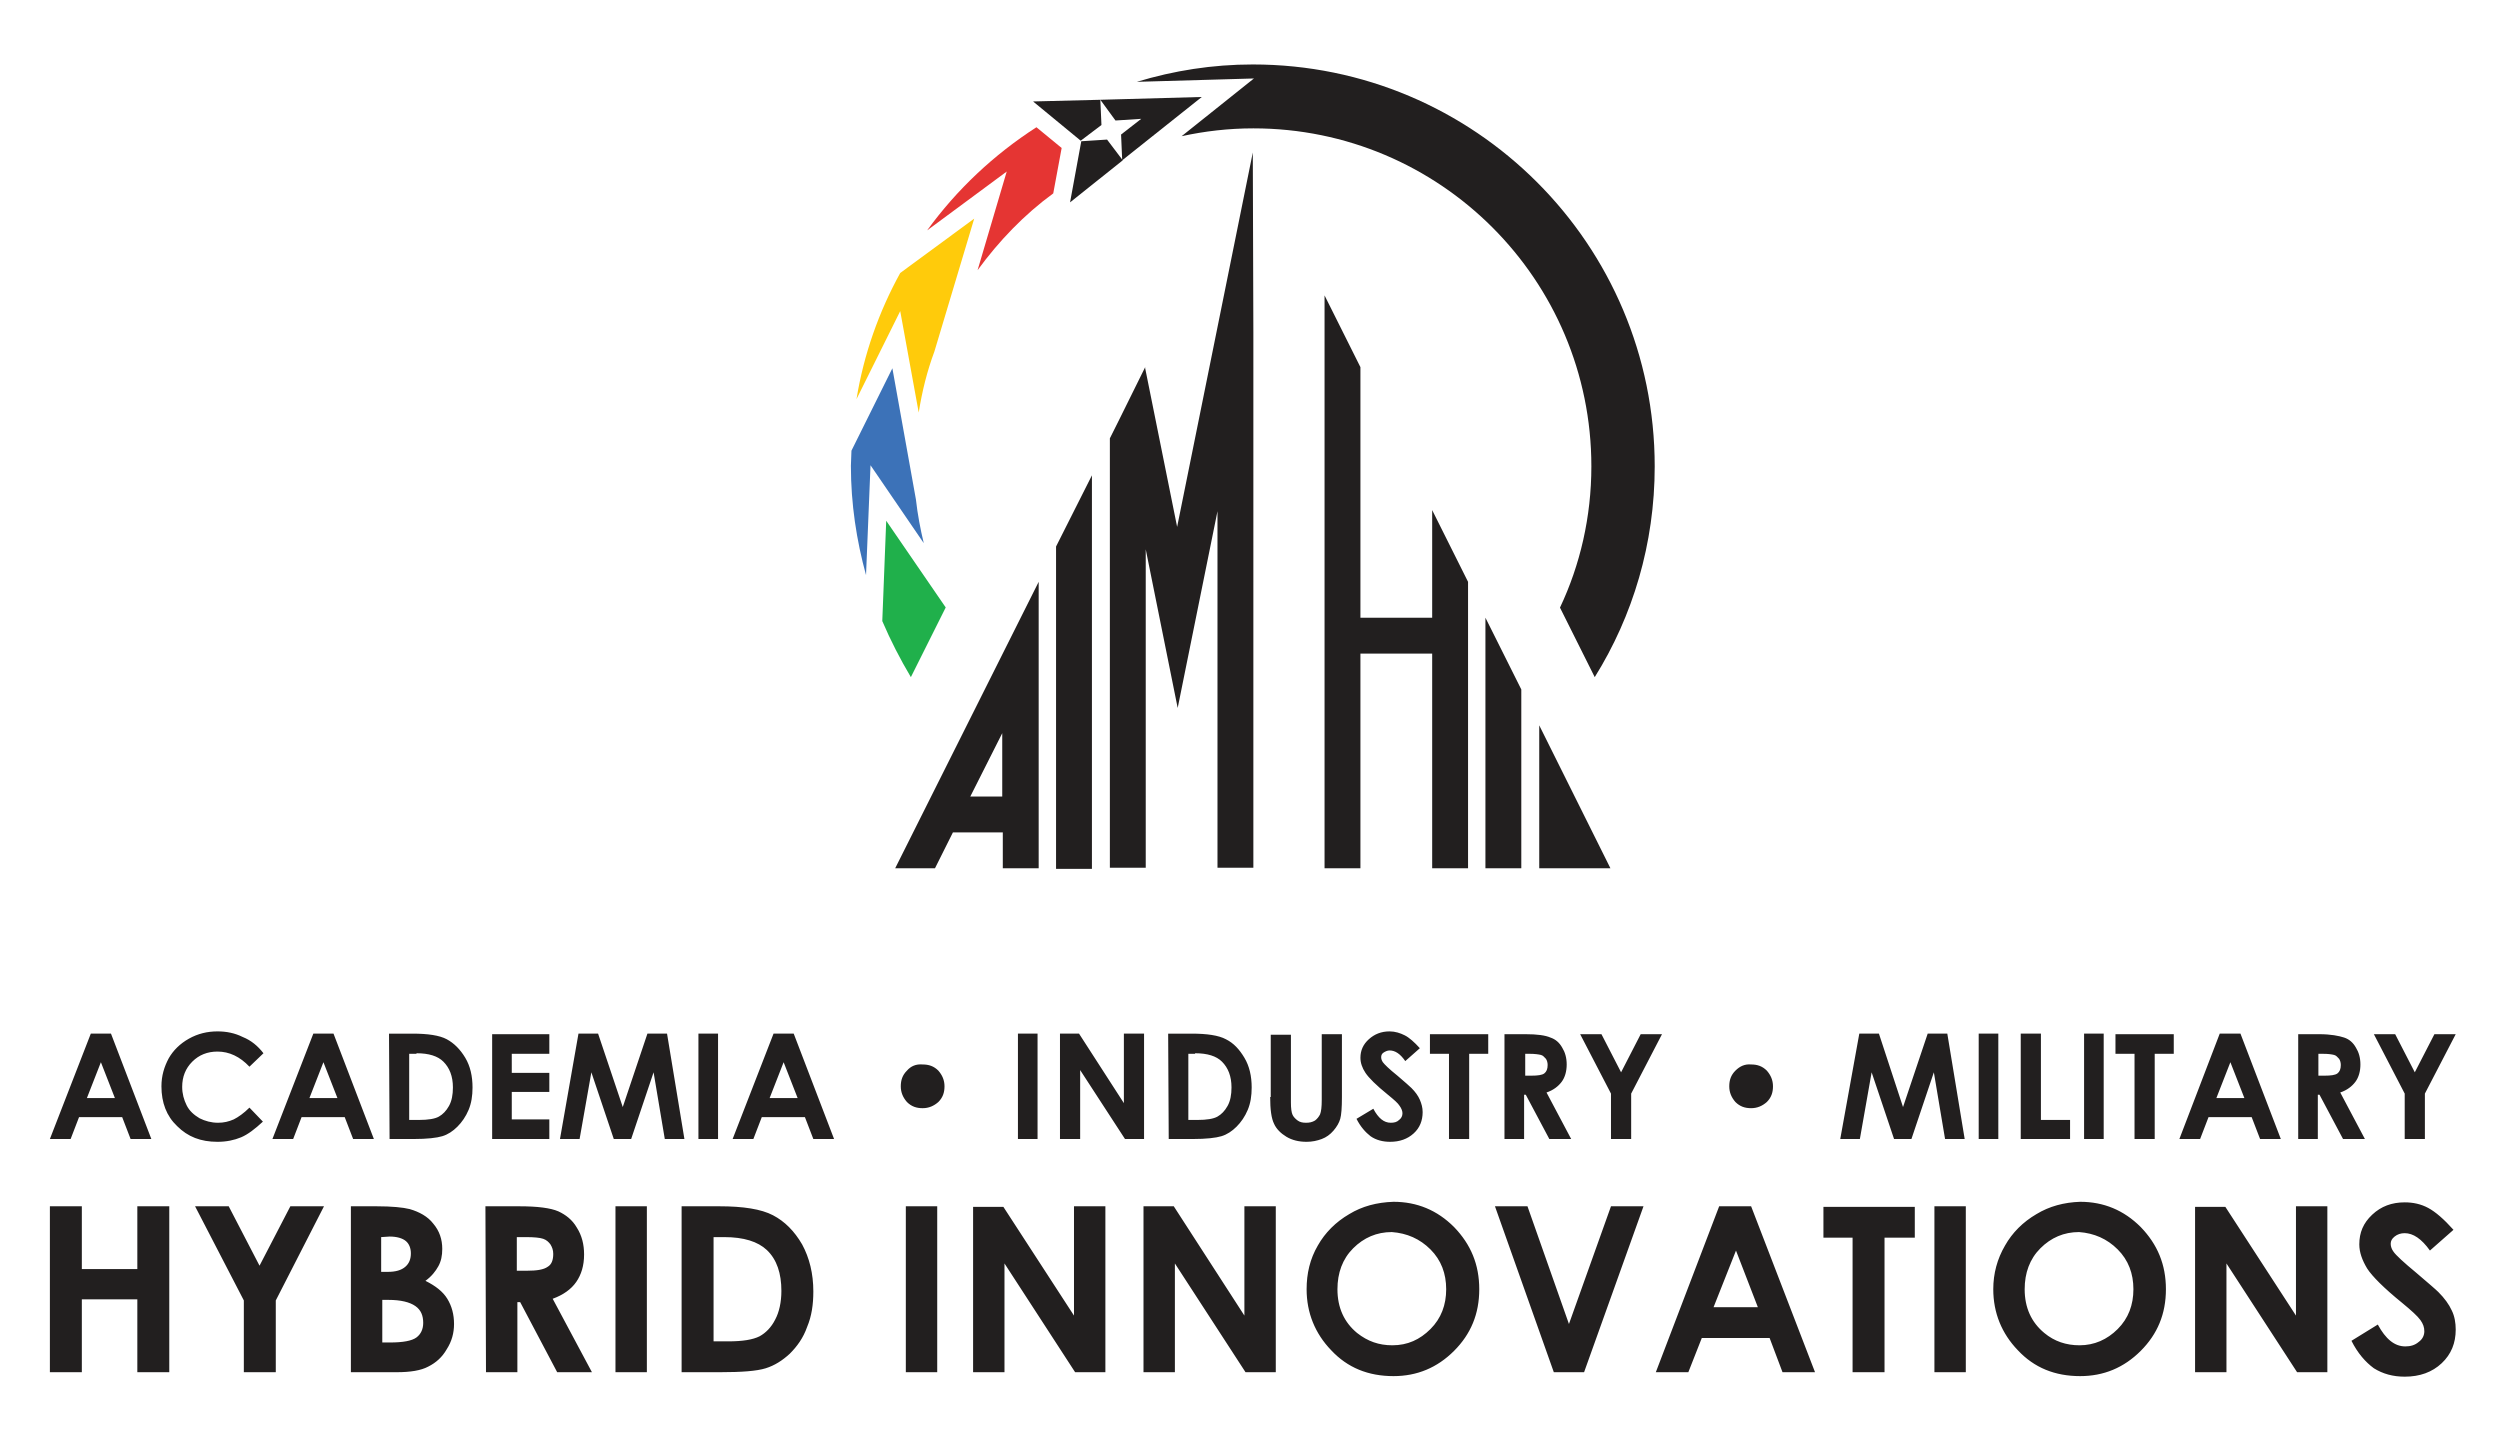 <?xml version="1.0" encoding="UTF-8"?> <svg xmlns="http://www.w3.org/2000/svg" xmlns:xlink="http://www.w3.org/1999/xlink" version="1.1" id="Layer_1" x="0px" y="0px" viewBox="0 0 446 256" style="enable-background:new 0 0 446 256;" xml:space="preserve"> <style type="text/css"> .st0{fill:#221F1F;} .st1{fill:#20B04B;} .st2{fill:#3C72B8;} .st3{fill:#FFCB0B;} .st4{fill:#E53533;} </style> <path class="st0" d="M265,154.9h6.4V123l-6.4-12.8V154.9z M178.8,130.8v11.3h-5.7L178.8,130.8z M159.7,154.9h7.1l3.2-6.4h8.9v6.4 h6.4V118v-14.2L159.7,154.9z M188.4,97.5V155h6.4V84.8L188.4,97.5z M236.3,154.9h6.4v-38.3h12.8v38.3h6.4v-51.1L255.5,91v19.2h-12.8 V65.5l-6.4-12.8V154.9z M223.5,27.2L210,94l-5.7-28.3v-0.2l0,0l-4.6,9.3l-1.7,3.4v76.6h6.4V98l5.7,28.3l7.1-35.1v63.6h6.4V59.4 L223.5,27.2L223.5,27.2z"></path> <polygon class="st0" points="274.6,154.9 287.3,154.9 274.6,129.4 "></polygon> <path class="st0" d="M295.2,83.2c0-39.6-32.1-71.7-71.7-71.7c-7.2,0-14.1,1.1-20.7,3.1l20.9-0.6l-12.9,10.3 c4.1-0.9,8.4-1.4,12.8-1.4c33.3,0,60.3,27,60.3,60.3c0,9-2,17.6-5.6,25.2l6.2,12.4C291.3,109.9,295.2,97,295.2,83.2"></path> <path class="st0" d="M197.5,24.9l-4.6,0.3l-2,10.9l9.4-7.5L197.5,24.9z M196.3,17.8l-12,0.3l8.5,7l3.7-2.8L196.3,17.8z M200.2,28.6 l14.2-11.3l-18.1,0.5l2.7,3.7l4.6-0.3L200,24L200.2,28.6z"></path> <path class="st1" d="M157.4,110.8c1.5,3.5,3.2,6.8,5.1,10l6.2-12.4c0-0.1,0-0.1-0.1-0.2l-10.5-15.3L157.4,110.8z"></path> <path class="st2" d="M159.2,65.7l-7.3,14.7c0,0.9-0.1,1.8-0.1,2.7c0,6.8,1,13.3,2.7,19.5l0.8-19.6l9.5,13.9 c-0.6-2.5-1.1-5.1-1.4-7.8L159.2,65.7z"></path> <path class="st3" d="M173.8,39l-13.2,9.7c-3.8,6.9-6.5,14.5-7.8,22.5l7.8-15.7l3.3,18.1c0.6-3.8,1.5-7.4,2.8-10.9l0,0L173.8,39z"></path> <path class="st4" d="M187.9,34.5l1.5-8.1l-4.5-3.7c-7.6,4.9-14.2,11.1-19.5,18.4l14.2-10.5l-5.2,17.6 C178.2,43,182.7,38.3,187.9,34.5"></path> <path class="st0" d="M433.2,215.5c-1.3-0.7-2.7-1-4.2-1c-2.3,0-4.2,0.7-5.8,2.2s-2.3,3.2-2.3,5.3c0,1.4,0.5,2.8,1.4,4.3 c0.9,1.4,3,3.5,6.2,6.1c1.7,1.4,2.8,2.4,3.3,3.1s0.7,1.3,0.7,2s-0.3,1.4-1,1.9c-0.7,0.6-1.5,0.8-2.4,0.8c-1.9,0-3.5-1.3-4.9-3.9 l-4.7,2.9c1.1,2.2,2.5,3.8,4,4.9c1.6,1,3.4,1.5,5.5,1.5c2.7,0,4.9-0.8,6.6-2.4c1.7-1.6,2.5-3.6,2.5-6c0-1.2-0.2-2.4-0.7-3.4 c-0.5-1.1-1.3-2.2-2.4-3.3c-0.5-0.5-1.8-1.6-3.9-3.4c-2.3-1.9-3.7-3.2-4.1-3.8c-0.3-0.4-0.5-0.9-0.5-1.4s0.2-0.9,0.7-1.3 s1.1-0.6,1.8-0.6c1.5,0,3,1,4.5,3.1l4.2-3.7C436,217.5,434.5,216.2,433.2,215.5 M391.6,244.8h5.6v-19.4l12.6,19.4h5.4v-29.6h-5.6 v19.5L397,215.3h-5.4V244.8z M377.8,222.9c1.9,1.9,2.8,4.3,2.8,7.1c0,2.8-0.9,5.2-2.8,7.1c-1.9,1.9-4.2,2.9-6.8,2.9 c-2.4,0-4.5-0.7-6.3-2.2c-2.3-1.9-3.5-4.5-3.5-7.8c0-2.9,0.9-5.4,2.8-7.3c1.9-1.9,4.2-2.9,6.9-2.9C373.6,220,375.9,221,377.8,222.9 M363.3,216.6c-2.4,1.4-4.3,3.3-5.6,5.6c-1.4,2.4-2.1,5-2.1,7.8c0,4.2,1.5,7.9,4.4,10.9c2.9,3.1,6.6,4.6,11.1,4.6 c4.2,0,7.8-1.5,10.8-4.5s4.5-6.6,4.5-11s-1.5-8-4.5-11.1c-3-3-6.6-4.5-10.8-4.5C368.2,214.5,365.6,215.2,363.3,216.6 M345.1,244.8 h5.6v-29.6h-5.6V244.8z M325.3,220.8h5.2v24h5.7v-24h5.4v-5.5h-16.3L325.3,220.8L325.3,220.8z M313.6,233.2h-7.9l4-10.1L313.6,233.2 z M295.4,244.8h5.8l2.4-6.1h12.1l2.3,6.1h5.8l-11.4-29.6h-5.7L295.4,244.8z M277.2,244.8h5.4l10.6-29.6h-5.8l-7.5,21l-7.4-21h-5.8 L277.2,244.8z M255.2,222.9c1.9,1.9,2.8,4.3,2.8,7.1c0,2.8-0.9,5.2-2.8,7.1s-4.1,2.9-6.8,2.9c-2.4,0-4.4-0.7-6.3-2.2 c-2.3-1.9-3.5-4.5-3.5-7.8c0-2.9,0.9-5.4,2.8-7.3s4.2-2.9,6.9-2.9C251,220,253.3,221,255.2,222.9 M240.7,216.6 c-2.4,1.4-4.3,3.3-5.6,5.6c-1.4,2.4-2,5-2,7.8c0,4.2,1.5,7.9,4.4,10.9c2.9,3.1,6.6,4.6,11.1,4.6c4.2,0,7.8-1.5,10.8-4.5 s4.5-6.6,4.5-11s-1.5-8-4.5-11.1c-3-3-6.6-4.5-10.8-4.5C245.6,214.5,243,215.2,240.7,216.6 M204,244.8h5.6v-19.4l12.6,19.4h5.4 v-29.6H222v19.5l-12.6-19.5H204V244.8z M173.6,244.8h5.6v-19.4l12.6,19.4h5.4v-29.6h-5.6v19.5L179,215.3h-5.4V244.8z M161.6,244.8 h5.6v-29.6h-5.6V244.8z M129.2,220.7c3.5,0,6,0.8,7.6,2.3c1.8,1.7,2.6,4.2,2.6,7.3c0,2-0.4,3.8-1.1,5.1c-0.7,1.4-1.7,2.4-2.8,3 c-1.2,0.6-3,0.9-5.6,0.9h-2.6v-18.6L129.2,220.7L129.2,220.7z M121.7,244.8h6.8c3.8,0,6.5-0.2,8.1-0.7s3-1.4,4.3-2.6 c1.3-1.3,2.4-2.8,3.1-4.8c0.8-1.9,1.1-4,1.1-6.3c0-3.2-0.7-6-2-8.4c-1.4-2.4-3.1-4.1-5.2-5.2s-5.3-1.6-9.6-1.6h-6.7v29.6H121.7z M109.8,244.8h5.6v-29.6h-5.6V244.8z M92.3,220.7h1.5c1.5,0,2.5,0.1,3.1,0.3c0.6,0.2,1,0.6,1.3,1c0.3,0.5,0.5,1,0.5,1.7 c0,1.1-0.3,1.9-1,2.3c-0.7,0.5-1.9,0.7-3.7,0.7h-1.8v-6H92.3z M86.7,244.8h5.6v-12.5h0.5l6.6,12.5h6.2l-7-13.1 c1.9-0.7,3.3-1.7,4.2-3c0.9-1.3,1.4-2.9,1.4-4.9c0-1.8-0.4-3.4-1.3-4.8c-0.8-1.4-2-2.3-3.3-2.9c-1.4-0.6-3.7-0.9-7-0.9h-6 L86.7,244.8L86.7,244.8z M69.3,231.9c2.2,0,3.8,0.4,4.8,1.1s1.4,1.7,1.4,3c0,1.1-0.4,2-1.2,2.6s-2.4,0.9-4.7,0.9h-1.4v-7.6H69.3z M69.5,220.6c1.3,0,2.3,0.3,2.9,0.8c0.6,0.5,0.9,1.3,0.9,2.2c0,1-0.3,1.8-1,2.4s-1.7,0.9-3.1,0.9H68v-6.2L69.5,220.6L69.5,220.6z M70.8,244.8c2.4,0,4.3-0.3,5.6-1c1.4-0.7,2.5-1.7,3.3-3.1c0.9-1.4,1.3-2.9,1.3-4.5c0-1.7-0.4-3.2-1.2-4.5s-2.1-2.3-3.9-3.2 c1.1-0.8,1.8-1.7,2.3-2.6s0.7-1.9,0.7-3.1c0-1.7-0.5-3.2-1.6-4.5c-1-1.3-2.5-2.1-4.2-2.6c-1.2-0.3-3.2-0.5-5.9-0.5h-4.6v29.6 L70.8,244.8L70.8,244.8z M43.5,232v12.8h5.7V232l8.6-16.8h-6l-5.5,10.6l-5.5-10.6h-6L43.5,232z M8.9,244.8h5.7v-13h9.9v13h5.7v-29.6 h-5.7v11.2h-9.9v-11.2H8.9V244.8z"></path> <path class="st0" d="M429,195.1v8.1h3.6v-8.1l5.5-10.6h-3.8l-3.5,6.8l-3.5-6.8h-3.8L429,195.1z M413.4,188h1c1,0,1.6,0.1,2,0.2 s0.6,0.4,0.9,0.7c0.2,0.3,0.3,0.7,0.3,1.1c0,0.7-0.2,1.2-0.6,1.5c-0.4,0.3-1.2,0.4-2.3,0.4h-1.1V188H413.4z M409.9,203.2h3.6v-7.9 h0.3l4.2,7.9h3.9l-4.4-8.3c1.2-0.4,2.1-1.1,2.7-1.9c0.6-0.8,0.9-1.9,0.9-3.1s-0.3-2.2-0.8-3c-0.5-0.9-1.2-1.5-2.1-1.8 s-2.4-0.6-4.4-0.6H410v18.7H409.9z M400.4,195.9h-5l2.5-6.4L400.4,195.9z M388.8,203.2h3.7l1.5-3.9h7.7l1.5,3.9h3.7l-7.2-18.8H396 L388.8,203.2z M377.5,188h3.3v15.2h3.6V188h3.4v-3.5h-10.4v3.5H377.5z M371.8,203.2h3.5v-18.8h-3.5V203.2z M360.5,203.2h8.8v-3.4 h-5.2v-15.4h-3.6V203.2z M353,203.2h3.5v-18.8H353V203.2z M328.3,203.2h3.5l2.1-11.9l4,11.9h3.1l4-11.9l2,11.9h3.5l-3.1-18.8h-3.5 l-4.4,13.1l-4.3-13.1h-3.5L328.3,203.2z M309.6,191c-0.8,0.8-1.1,1.7-1.1,2.8c0,1.1,0.4,2,1.1,2.8c0.8,0.8,1.7,1.1,2.8,1.1 c1.1,0,2-0.4,2.8-1.1c0.8-0.8,1.1-1.7,1.1-2.8c0-1.1-0.4-2-1.1-2.8c-0.8-0.8-1.7-1.1-2.8-1.1C311.3,189.8,310.4,190.2,309.6,191 M287.4,195.1v8.1h3.6v-8.1l5.5-10.6h-3.8l-3.5,6.8l-3.5-6.8h-3.8L287.4,195.1z M271.9,188h1c0.9,0,1.6,0.1,2,0.2s0.6,0.4,0.9,0.7 c0.2,0.3,0.3,0.7,0.3,1.1c0,0.7-0.2,1.2-0.6,1.5s-1.2,0.4-2.3,0.4h-1.1V188H271.9z M268.3,203.2h3.6v-7.9h0.3l4.2,7.9h3.9l-4.4-8.3 c1.2-0.4,2.1-1.1,2.7-1.9s0.9-1.9,0.9-3.1s-0.3-2.2-0.8-3c-0.5-0.9-1.2-1.5-2.1-1.8c-0.9-0.4-2.4-0.6-4.4-0.6h-3.8v18.7H268.3z M255.2,188h3.3v15.2h3.6V188h3.4v-3.5h-10.4v3.5H255.2z M250.6,184.7c-0.8-0.4-1.7-0.7-2.7-0.7c-1.5,0-2.7,0.5-3.7,1.4 s-1.5,2-1.5,3.3c0,0.9,0.3,1.8,0.9,2.7c0.6,0.9,1.9,2.2,4,3.9c1.1,0.9,1.8,1.5,2.1,2c0.3,0.4,0.5,0.9,0.5,1.3c0,0.5-0.2,0.9-0.6,1.2 c-0.4,0.4-0.9,0.5-1.5,0.5c-1.2,0-2.2-0.8-3.1-2.5l-3,1.8c0.7,1.4,1.6,2.4,2.5,3.1c1,0.7,2.2,1,3.5,1c1.7,0,3.1-0.5,4.2-1.5 s1.6-2.3,1.6-3.8c0-0.8-0.2-1.5-0.5-2.2s-0.8-1.4-1.5-2.1c-0.3-0.3-1.1-1-2.5-2.2c-1.5-1.2-2.3-2-2.6-2.4c-0.2-0.3-0.3-0.6-0.3-0.9 s0.1-0.6,0.4-0.8c0.3-0.2,0.7-0.4,1.1-0.4c1,0,1.9,0.6,2.8,1.9l2.6-2.3C252.3,185.9,251.4,185.1,250.6,184.7 M226.6,195.7 c0,2.2,0.2,3.8,0.7,4.8c0.4,0.9,1.2,1.7,2.2,2.3c1,0.6,2.2,0.9,3.6,0.9c1,0,1.9-0.2,2.7-0.5c0.8-0.3,1.5-0.8,2.1-1.5s1-1.4,1.2-2.1 s0.3-2,0.3-3.9v-11.2h-3.6v11.7c0,1.3-0.1,2.1-0.3,2.6c-0.2,0.4-0.5,0.8-0.9,1.1c-0.5,0.3-1,0.4-1.6,0.4s-1.1-0.1-1.5-0.4 s-0.7-0.6-0.9-1c-0.2-0.4-0.3-1.2-0.3-2.2v-12.1h-3.6v11.1H226.6z M213.2,187.9c2.2,0,3.8,0.5,4.8,1.5c1.1,1.1,1.7,2.6,1.7,4.6 c0,1.3-0.2,2.4-0.7,3.3s-1.1,1.5-1.8,1.9c-0.7,0.4-1.9,0.6-3.6,0.6H212V188h1.2V187.9z M208.5,203.2h4.3c2.4,0,4.1-0.2,5.1-0.5 s1.9-0.9,2.7-1.7c0.8-0.8,1.5-1.8,2-3s0.7-2.5,0.7-4c0-2-0.4-3.8-1.3-5.3s-1.9-2.6-3.3-3.3c-1.3-0.7-3.4-1-6.1-1h-4.2L208.5,203.2 L208.5,203.2z M189.1,203.2h3.6v-12.3l8,12.3h3.4v-18.8h-3.6v12.4l-8-12.4h-3.4V203.2z M181.6,203.2h3.5v-18.8h-3.5V203.2z M161.8,191c-0.8,0.8-1.1,1.7-1.1,2.8c0,1.1,0.4,2,1.1,2.8c0.8,0.8,1.7,1.1,2.8,1.1c1.1,0,2-0.4,2.8-1.1c0.8-0.8,1.1-1.7,1.1-2.8 c0-1.1-0.4-2-1.1-2.8c-0.8-0.8-1.7-1.1-2.8-1.1C163.4,189.8,162.5,190.2,161.8,191 M142.3,195.9h-5l2.5-6.4L142.3,195.9z M130.7,203.2h3.7l1.5-3.9h7.7l1.5,3.9h3.7l-7.2-18.8H138L130.7,203.2z M124.6,203.2h3.5v-18.8h-3.5V203.2z M99.9,203.2h3.5 l2.1-11.9l4,11.9h3.1l4-11.9l2,11.9h3.5l-3.1-18.8h-3.5l-4.4,13.1l-4.4-13.1h-3.5L99.9,203.2z M87.8,203.2H98v-3.5h-6.7v-4.9H98 v-3.4h-6.7V188H98v-3.5H87.8V203.2z M74.3,187.9c2.2,0,3.8,0.5,4.8,1.5c1.1,1.1,1.7,2.6,1.7,4.6c0,1.3-0.2,2.4-0.7,3.3 s-1.1,1.5-1.8,1.9s-1.9,0.6-3.6,0.6H73V188h1.3V187.9z M69.5,203.2h4.3c2.4,0,4.1-0.2,5.1-0.5s1.9-0.9,2.7-1.7c0.8-0.8,1.5-1.8,2-3 s0.7-2.5,0.7-4c0-2-0.4-3.8-1.3-5.3s-2-2.6-3.3-3.3c-1.3-0.7-3.4-1-6.1-1h-4.2L69.5,203.2L69.5,203.2z M60.2,195.9h-5l2.5-6.4 L60.2,195.9z M48.6,203.2h3.7l1.5-3.9h7.7l1.5,3.9h3.7l-7.2-18.8h-3.6L48.6,203.2z M43.3,185c-1.4-0.7-2.9-1-4.5-1 c-1.8,0-3.5,0.4-5.1,1.3s-2.8,2.1-3.6,3.5c-0.8,1.5-1.3,3.1-1.3,5c0,2.9,0.9,5.3,2.8,7.1c1.9,1.9,4.2,2.8,7.2,2.8 c1.6,0,3-0.3,4.2-0.8s2.5-1.5,3.9-2.8l-2.4-2.5c-1,1-2,1.7-2.8,2.1c-0.9,0.4-1.8,0.6-2.8,0.6c-1.2,0-2.3-0.3-3.3-0.8 c-1-0.6-1.8-1.3-2.3-2.3s-0.8-2.1-0.8-3.3c0-1.8,0.6-3.3,1.8-4.5s2.7-1.8,4.5-1.8c2.1,0,4,0.9,5.7,2.7l2.5-2.4 C46,186.6,44.8,185.6,43.3,185 M20.5,195.9h-5l2.5-6.4L20.5,195.9z M8.9,203.2h3.7l1.5-3.9h7.7l1.5,3.9H27l-7.2-18.8h-3.6L8.9,203.2 z"></path> </svg> 